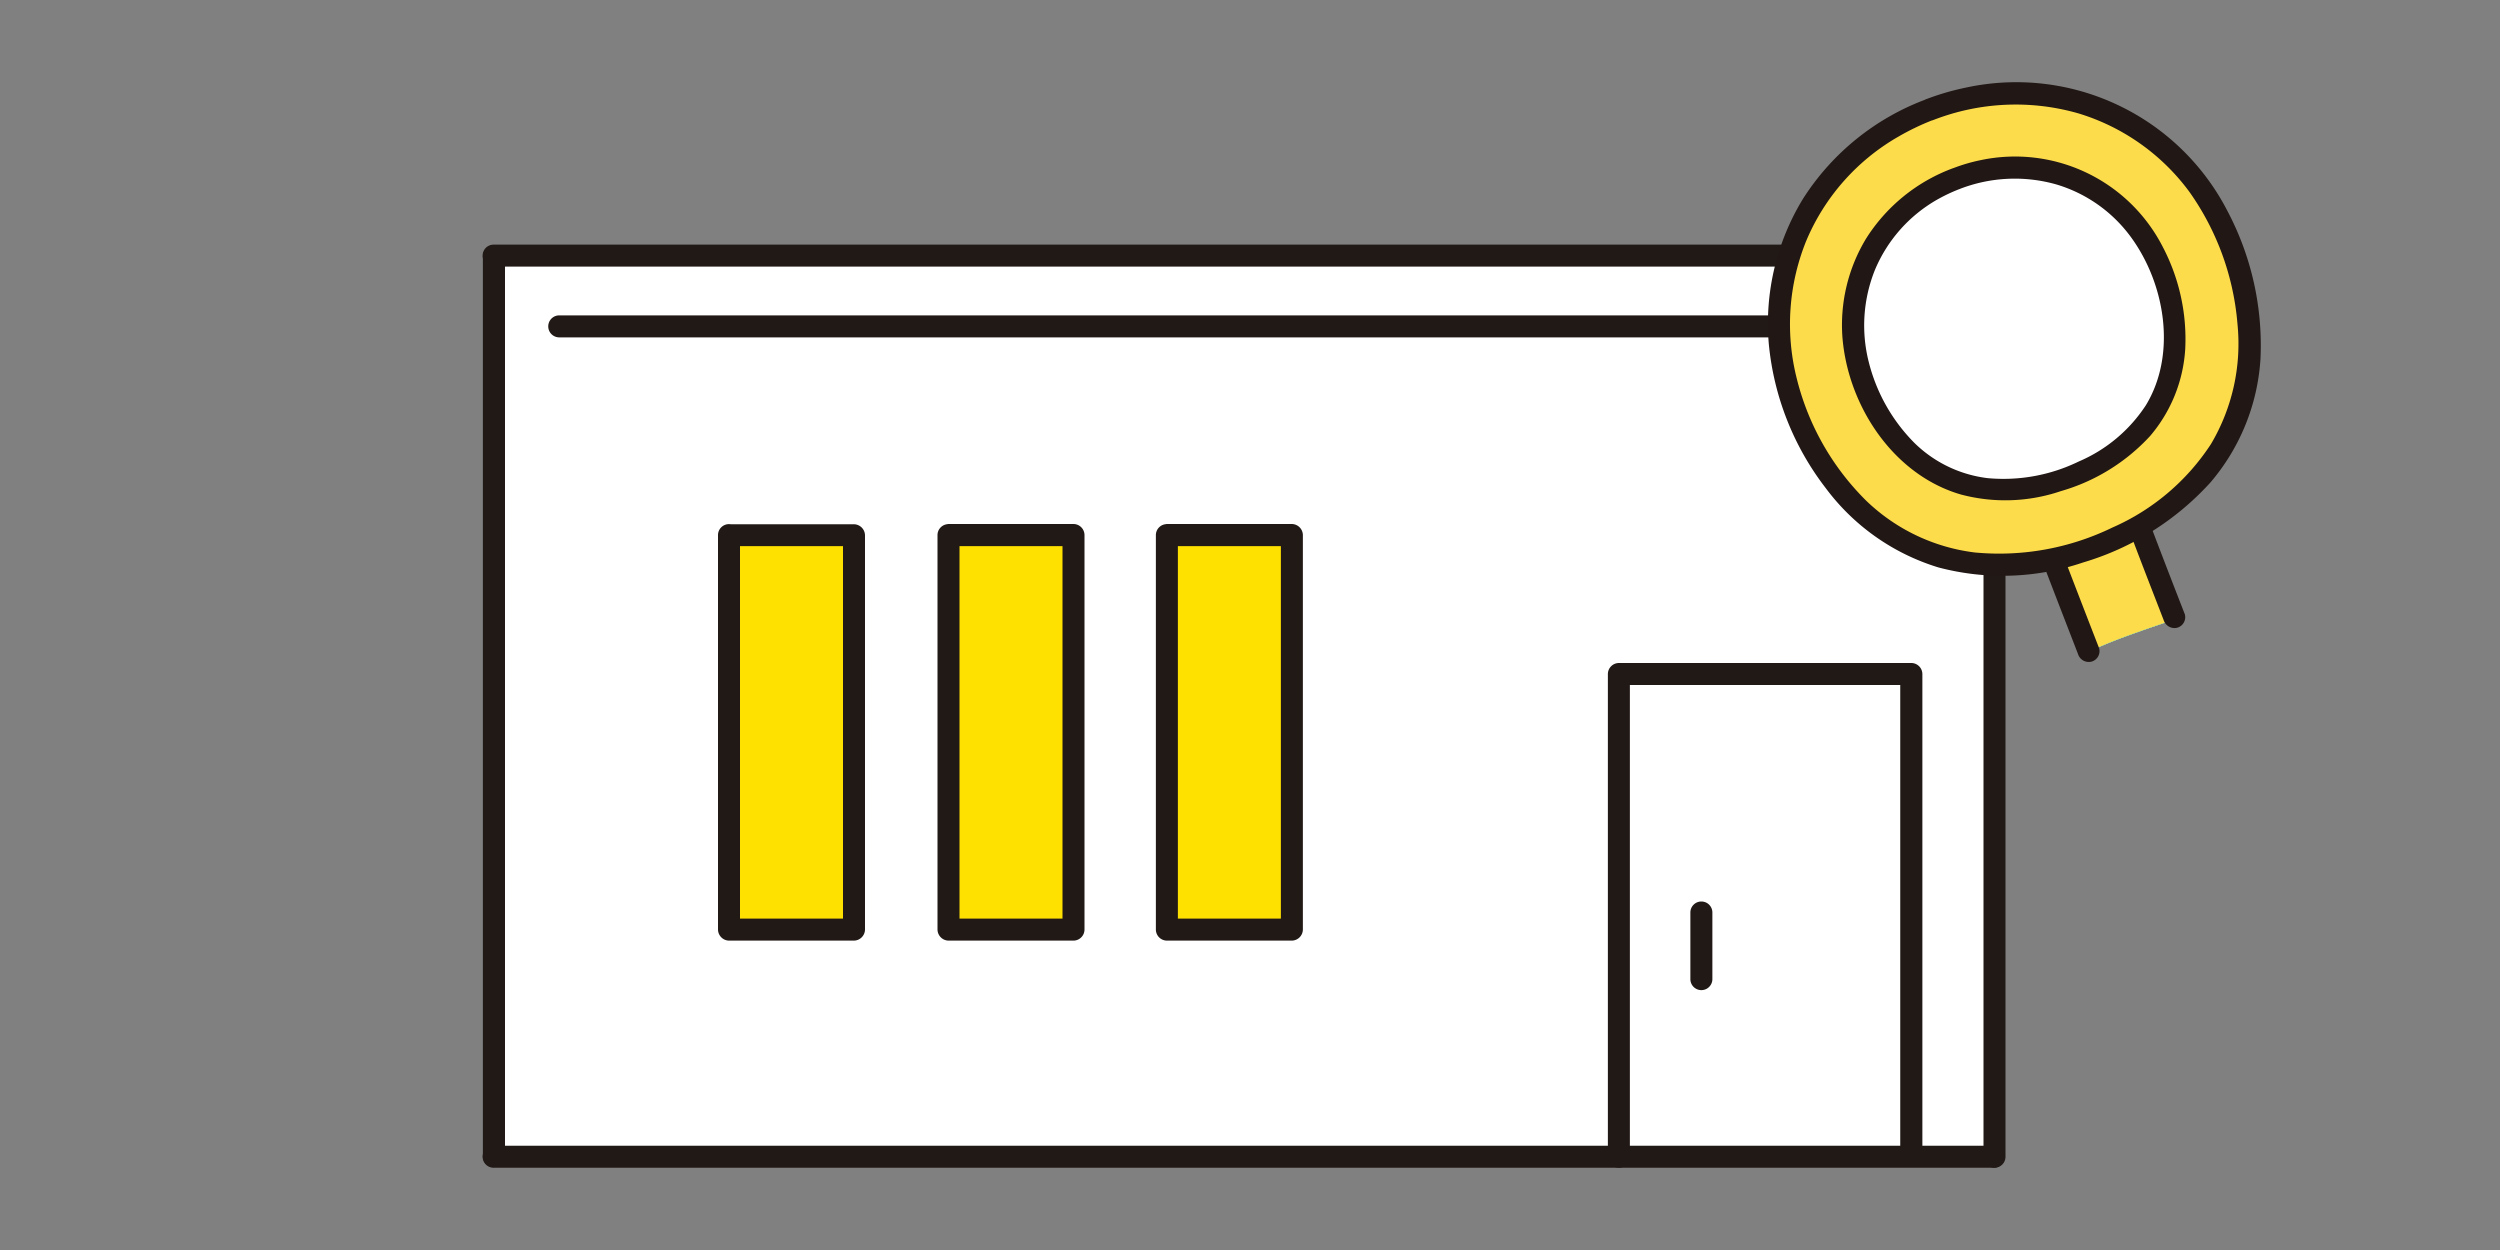 <?xml version="1.0" encoding="UTF-8"?> <svg xmlns="http://www.w3.org/2000/svg" viewBox="0 0 200 100"><rect x="0" y="0" width="200" height="100" fill="#808080" stroke="none"/><defs><style> .cls-1 { fill: #fff; } .cls-2 { fill: #ffe100; } .cls-3 { fill: #211916; } .cls-4 { fill: #d0d0d0; } .cls-5 { fill: #fcabb6; } .cls-6 { fill: #79d3f1; } .cls-7 { fill: #54d8ce; } .cls-8 { fill: #70da9d; } .cls-9 { fill: #fcdc4a; } .cls-10 { fill: #211715; } .cls-11 { fill: none; } </style></defs><g id="レイヤー_2" data-name="レイヤー 2"><g id="トップ"><g><g><g><path class="cls-1" d="M159.49,92.56c0-11.26.07-66.89.07-72.09h-120c0,5.2-.07,60.83-.07,72.09H159.49"></path><path class="cls-1" d="M152.9,92.54V53.92H129.51c0,9.53,0,31.3,0,38.62"></path><path class="cls-2" d="M58.32,42.8h10c0,11.32,0,22.88,0,31.57h-10Z"></path><path class="cls-2" d="M75.83,42.8h10c0,11.32,0,22.88,0,31.57h-10Z"></path><path class="cls-2" d="M93.35,42.8h10c0,11.32,0,22.88,0,31.57h-10Z"></path><path class="cls-3" d="M153.79,92.54V53.92a.89.89,0,0,0-.89-.88H129.51a.89.89,0,0,0-.88.88q0,7.59,0,15.17,0,8.43,0,16.84c0,2.2,0,4.41,0,6.61a.88.88,0,0,0,1.76,0q0-6.8,0-13.59,0-8.64,0-17.28,0-3.89,0-7.75l-.88.88H152.9l-.88-.88V92.54A.89.89,0,0,0,153.79,92.54Z"></path><path class="cls-3" d="M159.49,91.66h-120a.88.88,0,0,0,0,1.76h120A.88.88,0,0,0,159.49,91.66Z"></path><path class="cls-3" d="M159.49,19.57h-120a.88.88,0,0,0,0,1.76h120A.88.88,0,0,0,159.49,19.57Z"></path><path class="cls-3" d="M154.26,25.23H44.74a.88.88,0,0,0,0,1.76H154.26A.88.88,0,0,0,154.26,25.23Z"></path><path class="cls-3" d="M58.32,43.69h10l-.88-.89q0,12.71,0,25.39v6.18l.88-.88h-10l.88.88V42.81a.88.88,0,0,0-1.76,0V74.37a.9.9,0,0,0,.88.88h10a.9.9,0,0,0,.88-.88q0-12,0-24,0-3.76,0-7.55a.9.9,0,0,0-.88-.88h-10A.89.89,0,0,0,58.32,43.69Z"></path><path class="cls-3" d="M75.83,43.69h10L85,42.8q0,12.71,0,25.39v6.18l.88-.88h-10l.88.88V42.81a.88.88,0,0,0-1.76,0V74.37a.9.9,0,0,0,.88.88h10a.89.89,0,0,0,.88-.88V42.8a.89.89,0,0,0-.88-.88h-10A.89.89,0,0,0,75.83,43.69Z"></path><path class="cls-3" d="M93.35,43.69h10l-.88-.89q0,12.71,0,25.39v6.18l.88-.88h-10l.88.88V42.81a.88.88,0,0,0-1.76,0V74.37a.89.89,0,0,0,.88.88h10a.9.9,0,0,0,.88-.88V42.8a.9.9,0,0,0-.88-.88h-10A.89.89,0,0,0,93.35,43.69Z"></path><path class="cls-3" d="M38.63,20.45c0,2.71,0,5.41,0,8.12V44l0,18.46q0,8.67,0,17.34,0,5.94,0,11.88v.89a.89.89,0,0,0,1.77,0v-11q0-8.44,0-16.87l0-18.55q0-8,0-16c0-3.06,0-6.13,0-9.19v-.46a.88.88,0,0,0-1.76,0Z"></path><path class="cls-3" d="M158.68,20.45v8.12q0,7.71,0,15.4,0,9.24,0,18.46,0,8.67,0,17.34,0,5.94,0,11.88v.89a.88.88,0,0,0,1.76,0q0-5.51,0-11,0-8.44,0-16.87l0-18.55q0-8,0-16c0-3.06,0-6.13,0-9.19v-.46A.89.89,0,0,0,158.68,20.45Z"></path><path class="cls-3" d="M135.23,73c0,1.77,0,3.55,0,5.33a.88.88,0,1,0,1.76,0h0c0-1.78,0-3.56,0-5.33a.88.88,0,1,0-1.76,0Z"></path></g><g><path class="cls-1" d="M156.49,14.29a12.48,12.48,0,0,0-7.4,16.36c2.81,7.38,9.18,10.3,16.48,7.52C173,35.33,175.7,29,172.89,21.6A12.48,12.48,0,0,0,156.49,14.29Z"></path><path class="cls-4" d="M178.38,19.45a18.25,18.25,0,0,0-24-10.68,18.26,18.26,0,0,0-10.83,23.92c4.11,10.8,13.44,15.07,24.11,11C178.6,39.54,182.49,30.25,178.38,19.45ZM165.57,38.17c-7.3,2.78-13.67-.14-16.48-7.52a12.73,12.73,0,0,1,23.8-9c2.81,7.38.15,13.73-7.32,16.57Z"></path><path class="cls-4" d="M167.41,52c1.92-.93,5-1.9,6.58-2.47l-2.66-6.91-7,2.36c.4,1.05,1.49,3.88,2.75,7.12A1.7,1.7,0,0,1,167.41,52Z"></path><path class="cls-5" d="M178.38,19.45a18.25,18.25,0,0,0-24-10.68,18.26,18.26,0,0,0-10.83,23.92c4.11,10.8,13.44,15.07,24.11,11C178.6,39.54,182.49,30.25,178.38,19.45ZM165.57,38.17c-7.3,2.78-13.67-.14-16.48-7.52a12.73,12.73,0,0,1,23.8-9c2.81,7.38.15,13.73-7.32,16.57Z"></path><path class="cls-5" d="M167.41,52c1.92-.93,5-1.9,6.58-2.47l-2.66-6.91-7,2.36c.4,1.05,1.49,3.88,2.75,7.12A1.7,1.7,0,0,1,167.41,52Z"></path><path class="cls-6" d="M178.38,19.45a18.25,18.25,0,0,0-24-10.68,18.26,18.26,0,0,0-10.83,23.92c4.11,10.8,13.44,15.07,24.11,11C178.6,39.54,182.49,30.25,178.38,19.45ZM165.57,38.17c-7.3,2.78-13.67-.14-16.48-7.52a12.73,12.73,0,0,1,23.8-9c2.81,7.38.15,13.73-7.32,16.57Z"></path><path class="cls-6" d="M167.41,52c1.92-.93,5-1.9,6.58-2.47l-2.66-6.91-7,2.36c.4,1.05,1.49,3.88,2.75,7.12A1.7,1.7,0,0,1,167.41,52Z"></path><path class="cls-7" d="M178.38,19.45a18.25,18.25,0,0,0-24-10.68,18.26,18.26,0,0,0-10.83,23.92c4.11,10.8,13.44,15.07,24.11,11C178.6,39.54,182.49,30.25,178.38,19.45ZM165.57,38.17c-7.3,2.78-13.67-.14-16.48-7.52a12.73,12.73,0,0,1,23.8-9c2.81,7.38.15,13.73-7.32,16.57Z"></path><path class="cls-7" d="M167.41,52c1.92-.93,5-1.9,6.58-2.47l-2.66-6.91-7,2.36c.4,1.05,1.49,3.88,2.75,7.12A1.7,1.7,0,0,1,167.41,52Z"></path><path class="cls-8" d="M178.38,19.45a18.25,18.25,0,0,0-24-10.68,18.26,18.26,0,0,0-10.83,23.92c4.11,10.8,13.44,15.07,24.11,11C178.6,39.54,182.49,30.25,178.38,19.45ZM165.57,38.17c-7.3,2.78-13.67-.14-16.48-7.52a12.73,12.73,0,0,1,23.8-9c2.81,7.38.15,13.73-7.32,16.57Z"></path><path class="cls-8" d="M167.41,52c1.92-.93,5-1.9,6.58-2.47l-2.66-6.91-7,2.36c.4,1.05,1.49,3.88,2.75,7.12A1.7,1.7,0,0,1,167.41,52Z"></path><path class="cls-9" d="M178.38,19.45a18.25,18.25,0,0,0-24-10.68,18.26,18.26,0,0,0-10.83,23.92c4.11,10.8,13.44,15.07,24.11,11C178.6,39.54,182.49,30.25,178.38,19.45ZM165.57,38.17c-7.3,2.78-13.67-.14-16.48-7.52a12.73,12.73,0,0,1,23.8-9c2.81,7.38.15,13.73-7.32,16.57Z"></path><path class="cls-9" d="M167.41,52c1.92-.93,5-1.9,6.58-2.47l-2.66-6.91-7,2.36c.4,1.05,1.49,3.88,2.75,7.12A1.7,1.7,0,0,1,167.41,52Z"></path><path class="cls-10" d="M154.16,7.92a19.91,19.91,0,0,0-9.93,8,19.14,19.14,0,0,0-2.73,11.55,22.35,22.35,0,0,0,4.56,11.58,17.65,17.65,0,0,0,9,6.34A20,20,0,0,0,166.64,45a22.32,22.32,0,0,0,10.2-6.41,16.83,16.83,0,0,0,4-9.91,23,23,0,0,0-2.66-11.83A19,19,0,0,0,157.31,7a20.58,20.58,0,0,0-3.15.91A.91.91,0,0,0,153.54,9a.88.88,0,0,0,1.08.62,18.17,18.17,0,0,1,11.65-.55,17.24,17.24,0,0,1,8.89,6.29A21.29,21.29,0,0,1,179,25.94a15.74,15.74,0,0,1-2.12,9.58A18.05,18.05,0,0,1,169,42.2a20.72,20.72,0,0,1-11,2,15.19,15.19,0,0,1-8.71-4.15,20.79,20.79,0,0,1-5.56-9.81,17.75,17.75,0,0,1,.78-11,17.37,17.37,0,0,1,7.38-8.32,19.85,19.85,0,0,1,2.75-1.32.88.88,0,0,0-.46-1.69Z"></path><path class="cls-10" d="M174.79,49.15q-1.32-3.37-2.61-6.77a.91.91,0,0,0-1.08-.62.88.88,0,0,0-.61,1.08c.85,2.26,1.73,4.51,2.6,6.76a.91.91,0,0,0,1.08.62A.88.88,0,0,0,174.79,49.15Z"></path><path class="cls-10" d="M163.49,45.19c.91,2.38,1.83,4.75,2.75,7.13a.9.9,0,0,0,1.08.61.87.87,0,0,0,.61-1.07q-1.38-3.55-2.75-7.12a.87.87,0,0,0-1.69.45Z"></path><path class="cls-10" d="M156.26,13.45a13.94,13.94,0,0,0-6.95,5.6,13.34,13.34,0,0,0-1.91,8c.46,5.44,4.07,10.94,9.47,12.51a13.82,13.82,0,0,0,8-.27A15.53,15.53,0,0,0,172,34.89a11.82,11.82,0,0,0,2.82-7A15.87,15.87,0,0,0,173,19.71a13.27,13.27,0,0,0-14.54-6.9,13.75,13.75,0,0,0-2.19.64.9.9,0,0,0-.62,1.07.87.87,0,0,0,1.07.62,12.17,12.17,0,0,1,7.77-.39,11.43,11.43,0,0,1,5.92,4.13c2.82,3.79,3.74,9.46,1.26,13.54a12.07,12.07,0,0,1-5.37,4.5A13.75,13.75,0,0,1,159,38.25a10.09,10.09,0,0,1-5.82-2.79,14,14,0,0,1-3.69-6.54,11.9,11.9,0,0,1,.51-7.34A11.64,11.64,0,0,1,154.92,16a13.49,13.49,0,0,1,1.8-.86.9.9,0,0,0,.62-1.07A.89.89,0,0,0,156.26,13.45Z"></path></g></g><rect class="cls-11" width="200" height="100"></rect></g></g></g></svg> 